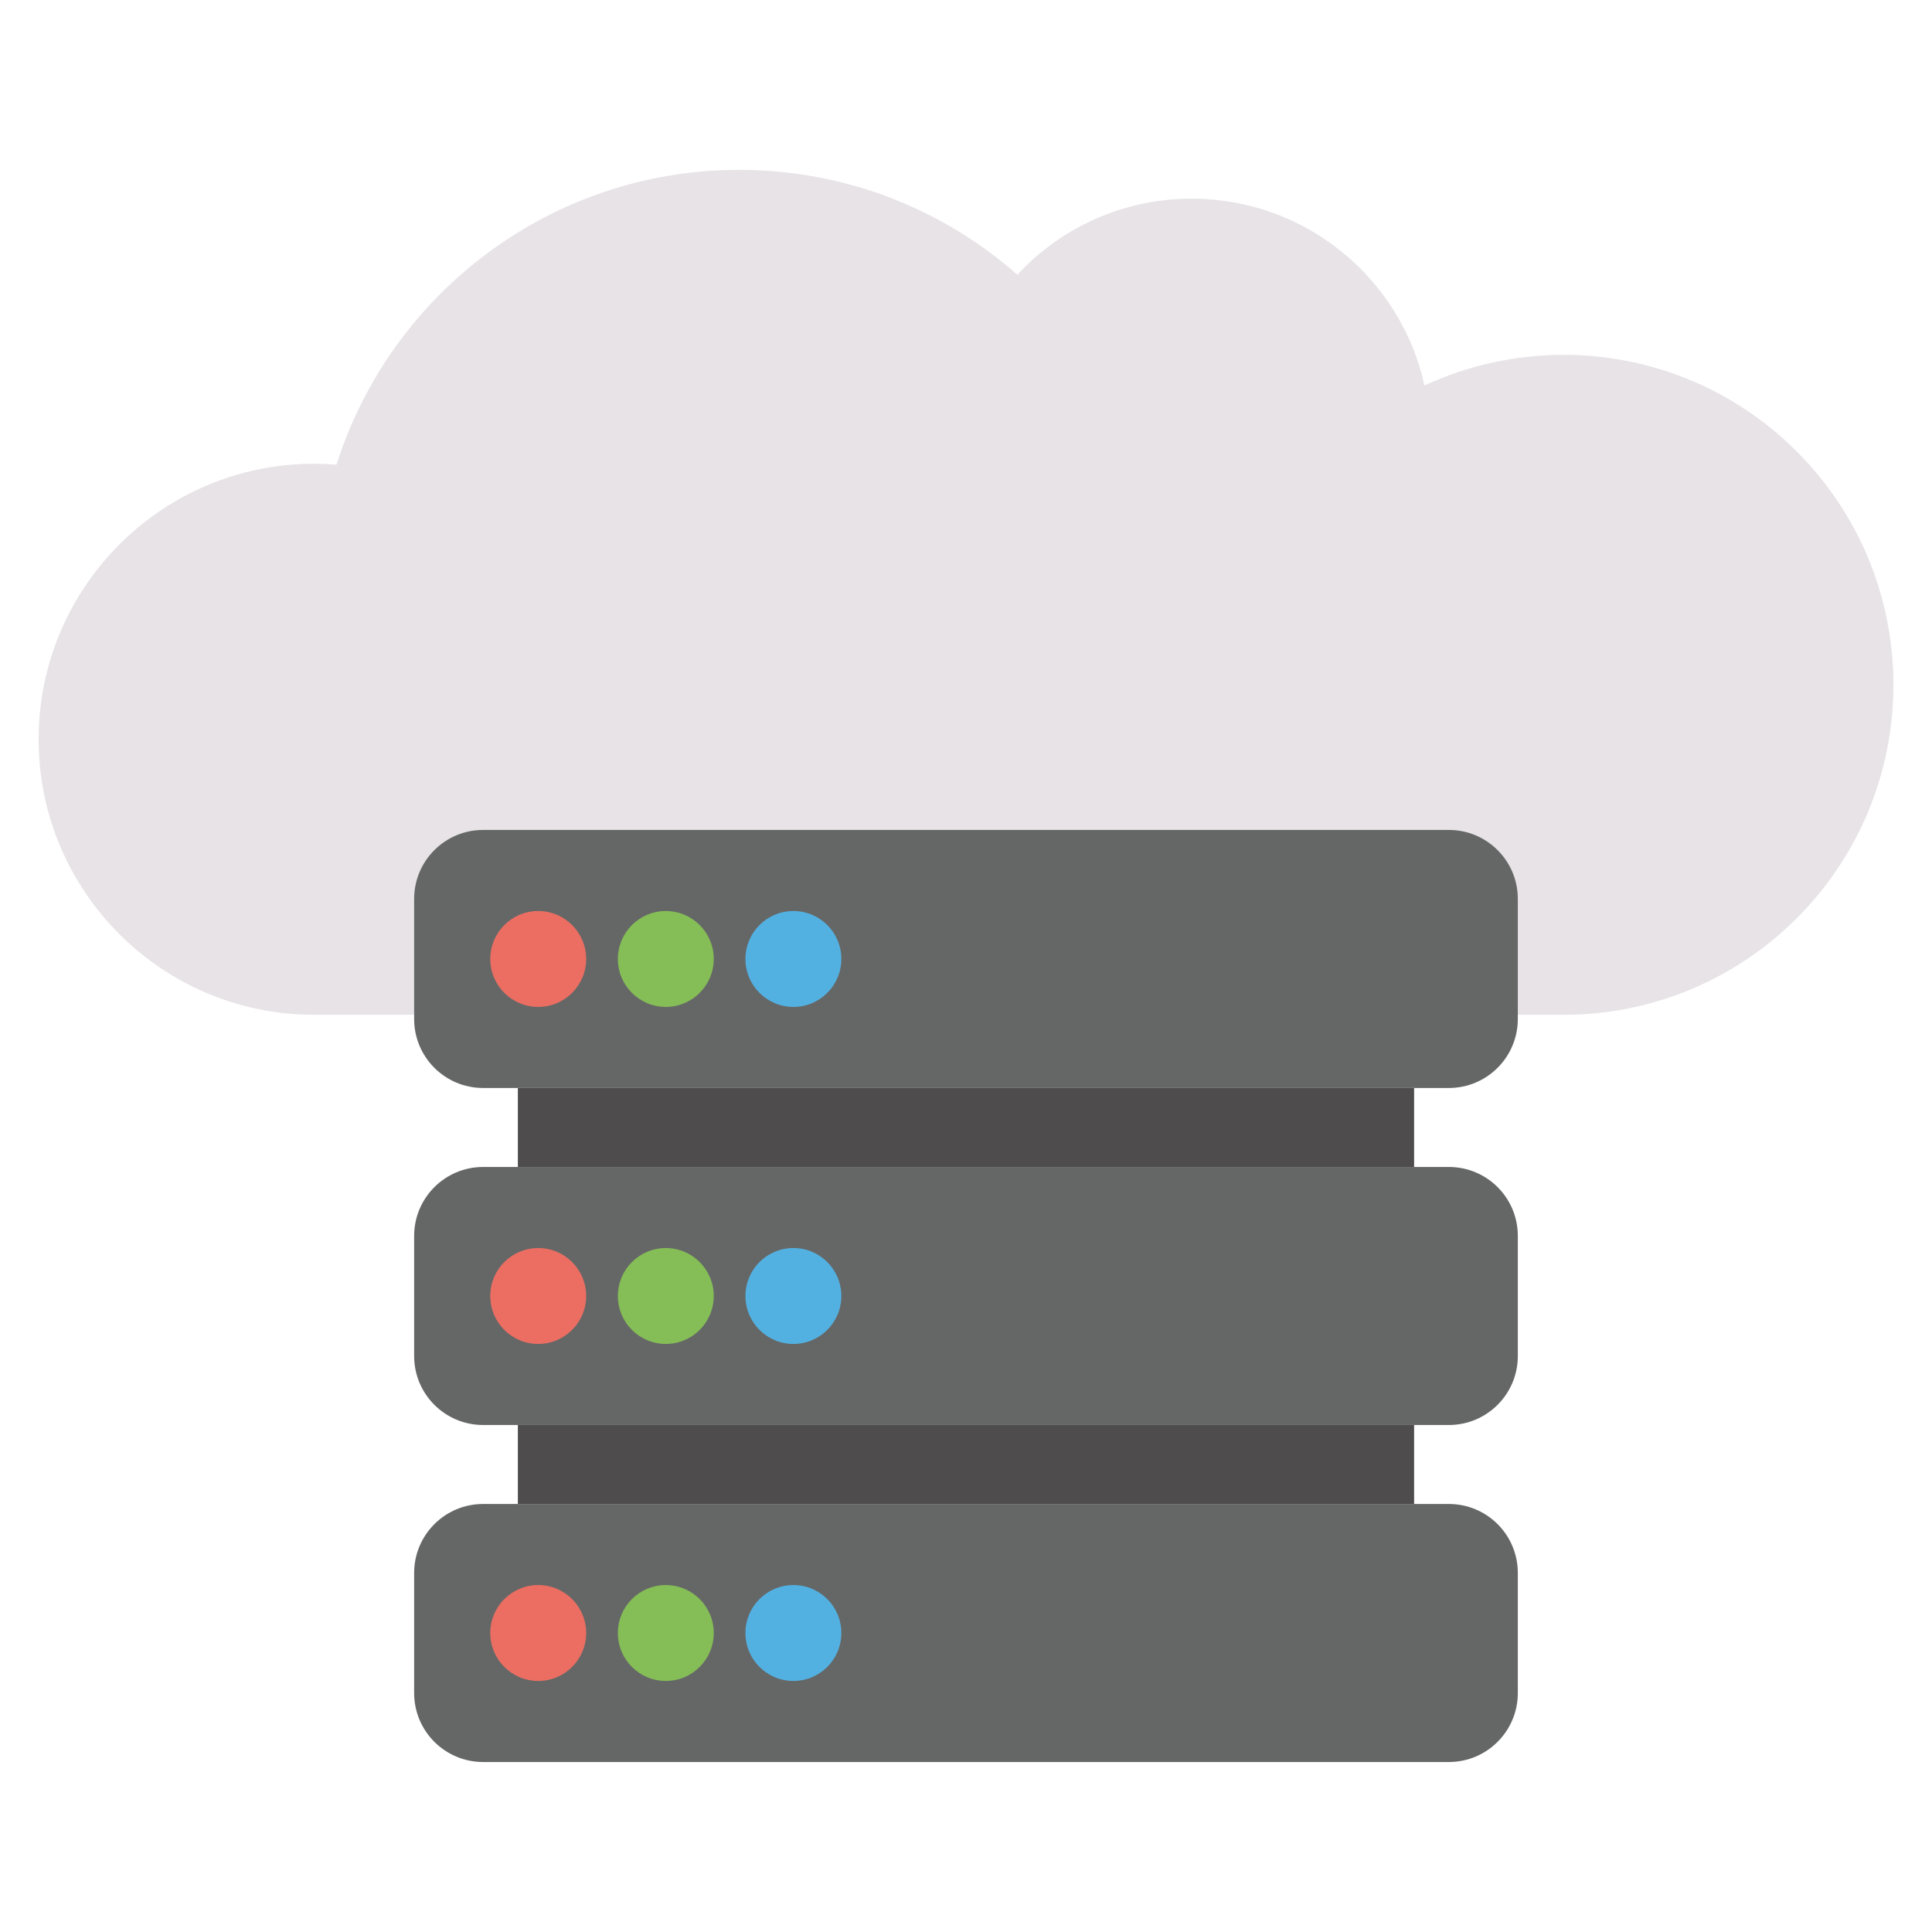 <?xml version="1.0" ?><!DOCTYPE svg  PUBLIC '-//W3C//DTD SVG 1.1//EN'  'http://www.w3.org/Graphics/SVG/1.1/DTD/svg11.dtd'><svg enable-background="new 0 0 50 50" id="Layer_1" version="1.1" viewBox="0 0 50 50" xml:space="preserve" xmlns="http://www.w3.org/2000/svg" xmlns:xlink="http://www.w3.org/1999/xlink"><g><path d="M49,17.724c0,4.718-3.82,8.538-8.531,8.538c-4.718,0-30.471,0-32.343,0   c-3.932,0-7.126-3.194-7.126-7.126c0-3.939,3.194-7.133,7.126-7.133c0.195,0,0.39,0.007,0.584,0.021   c1.399-4.419,5.539-7.627,10.417-7.627c2.763,0,5.282,1.023,7.202,2.714   c1.12-1.211,2.728-1.969,4.509-1.969c2.95,0,5.421,2.067,6.026,4.836   c1.093-0.508,2.317-0.793,3.605-0.793C45.18,9.186,49,13.007,49,17.724z" fill="#E7E3E6"/><g><path d="M37.497,21.479H12.503c-0.986,0-1.785,0.799-1.785,1.785v3.108    c0,0.986,0.799,1.785,1.785,1.785h24.993c0.986,0,1.785-0.799,1.785-1.785v-3.108    C39.282,22.279,38.483,21.479,37.497,21.479z" fill="#656766"/><g><circle cx="13.929" cy="24.818" fill="#EC6E62" r="1.241"/><circle cx="17.231" cy="24.818" fill="#85BD57" r="1.241"/><circle cx="20.533" cy="24.818" fill="#53B1E2" r="1.241"/></g><path d="M37.497,30.201H12.503c-0.986,0-1.785,0.799-1.785,1.785v3.108    c0,0.986,0.799,1.785,1.785,1.785h24.993c0.986,0,1.785-0.799,1.785-1.785v-3.108    C39.282,31,38.483,30.201,37.497,30.201z" fill="#656766"/><g><circle cx="13.929" cy="33.54" fill="#EC6E62" r="1.241"/><circle cx="17.231" cy="33.54" fill="#85BD57" r="1.241"/><circle cx="20.533" cy="33.54" fill="#53B1E2" r="1.241"/></g><rect fill="#4E4C4D" height="2.044" width="23.195" x="13.402" y="28.158"/><path d="M37.497,38.923H12.503c-0.986,0-1.785,0.799-1.785,1.785v3.108    c0,0.986,0.799,1.785,1.785,1.785h24.993c0.986,0,1.785-0.799,1.785-1.785v-3.108    C39.282,39.722,38.483,38.923,37.497,38.923z" fill="#656766"/><g><circle cx="13.929" cy="42.262" fill="#EC6E62" r="1.241"/><circle cx="17.231" cy="42.262" fill="#85BD57" r="1.241"/><circle cx="20.533" cy="42.262" fill="#53B1E2" r="1.241"/></g><rect fill="#4E4C4D" height="2.044" width="23.195" x="13.402" y="36.879"/></g></g></svg>